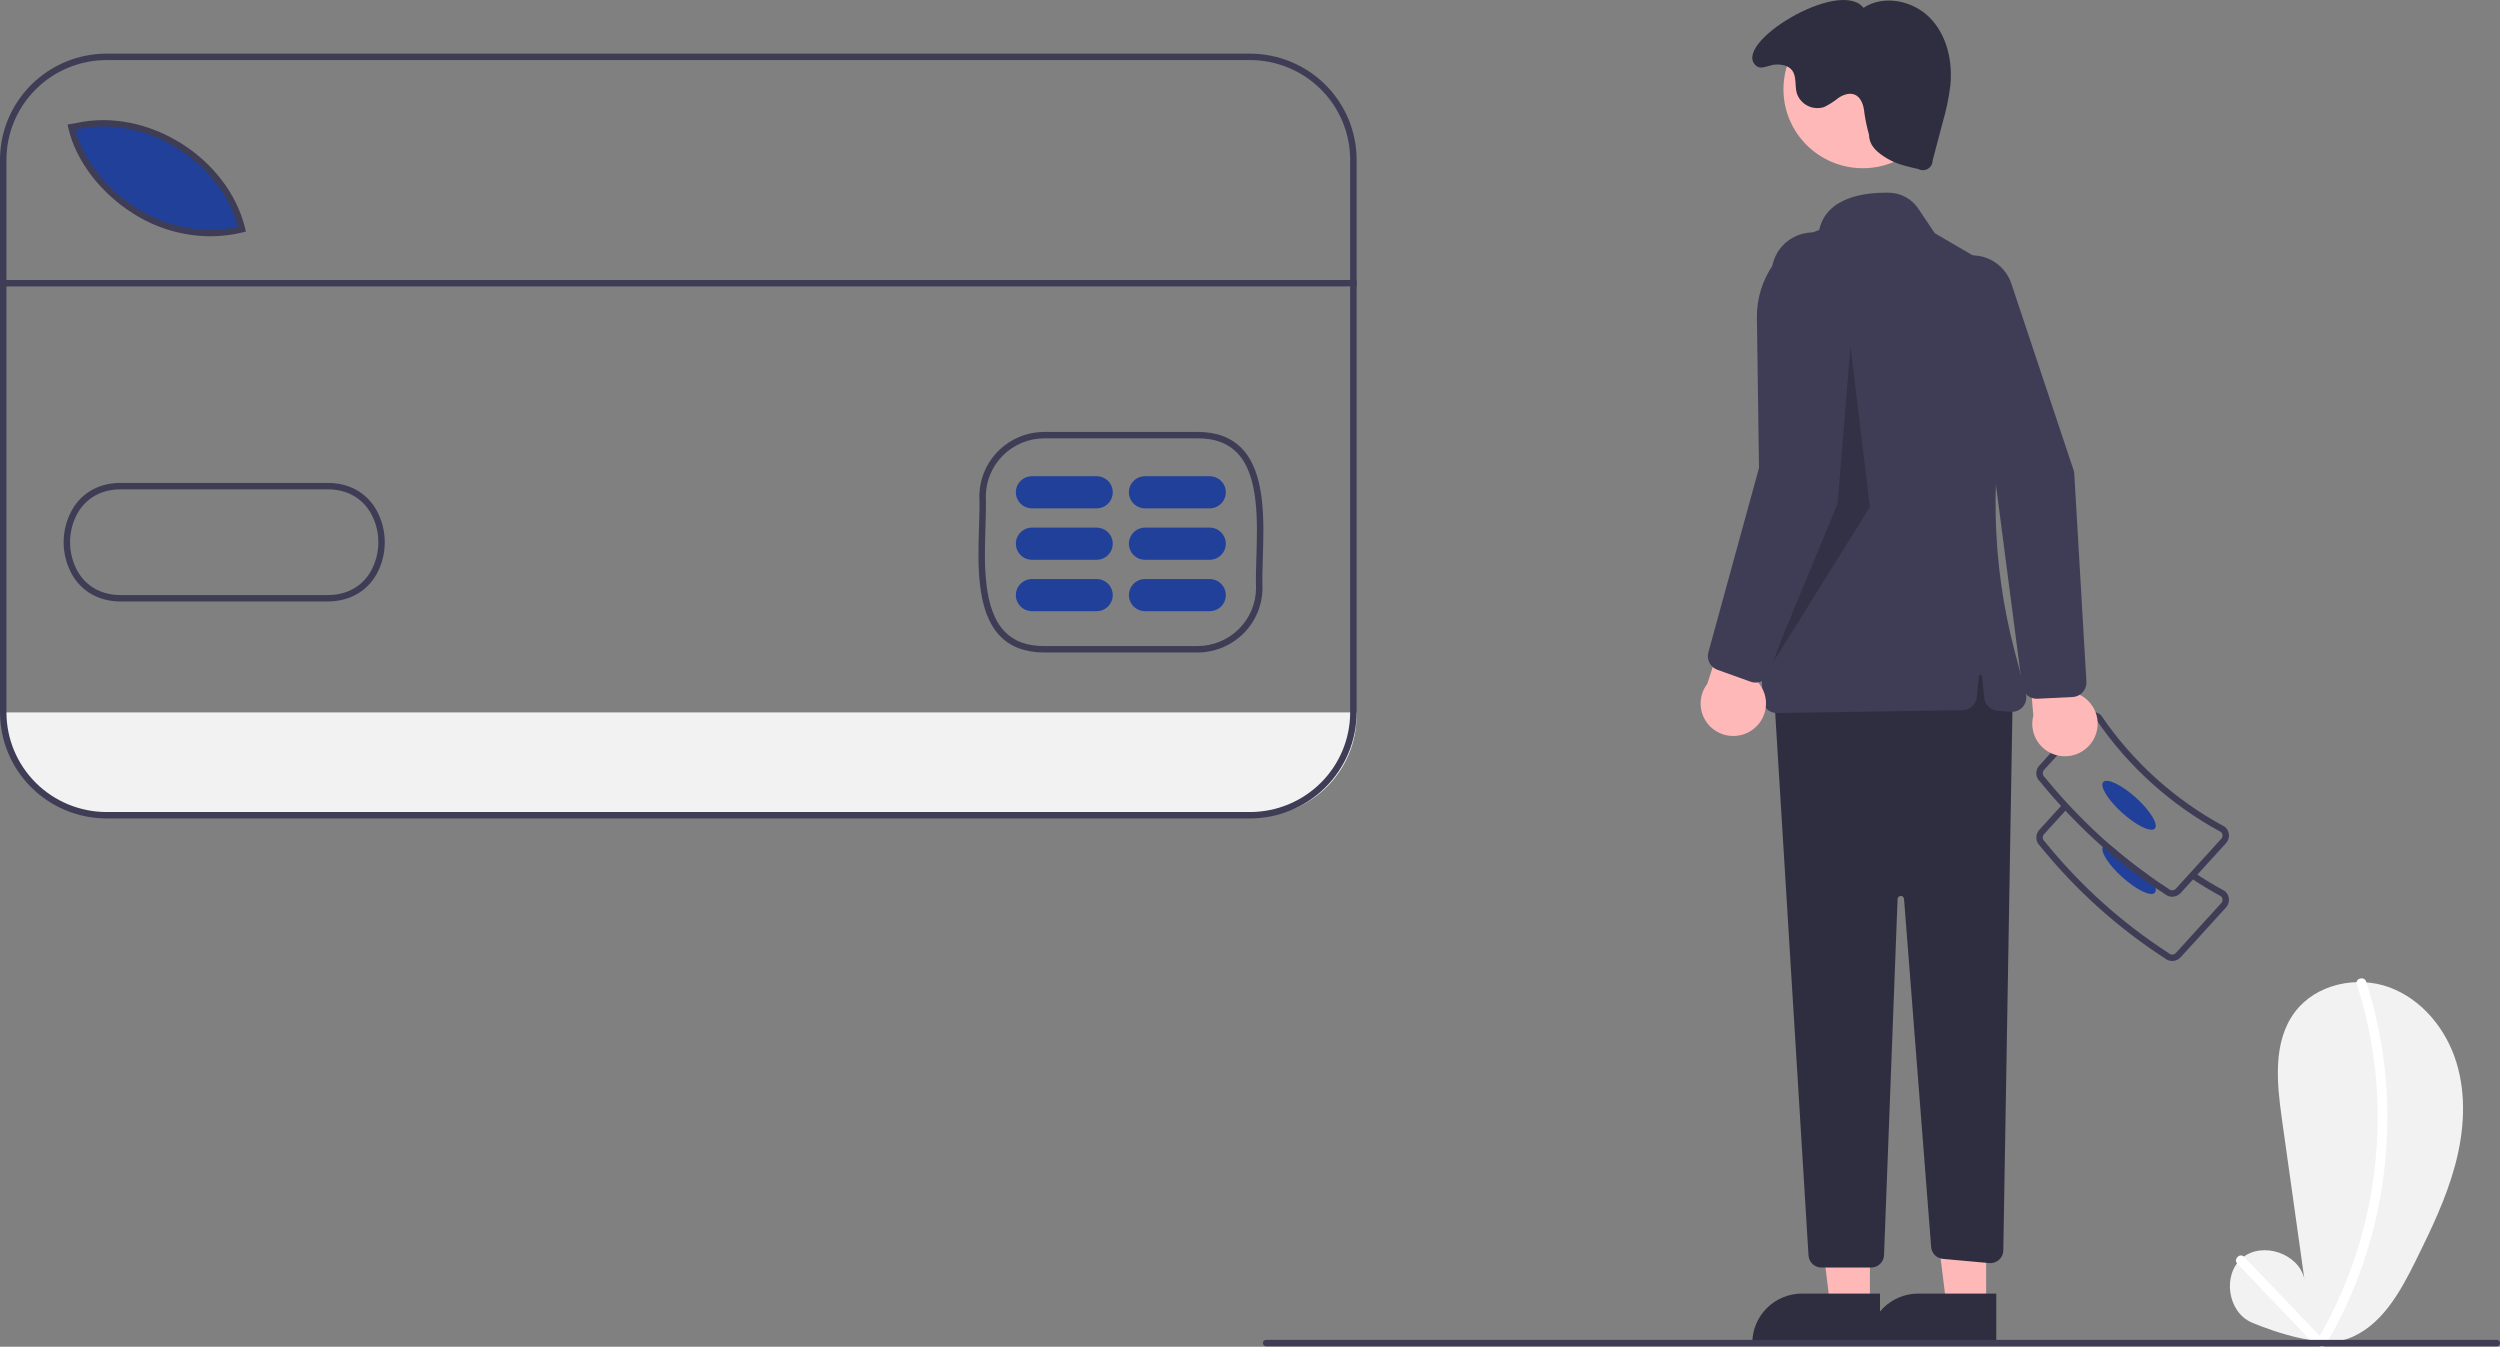 <svg width="336" height="181" viewBox="0 0 336 181" fill="none" xmlns="http://www.w3.org/2000/svg">
<rect x="0" y="0" width="336" height="181" fill="#808080" stroke="none"/>
<g clip-path="url(#clip0_1_241)">
<path d="M182.33 95.748V96.141C182.33 99.751 180.888 103.213 178.322 105.765C175.756 108.317 172.276 109.75 168.647 109.75H14.2C10.572 109.749 7.093 108.316 4.528 105.763C1.963 103.211 0.521 99.75 0.521 96.141V95.748H182.33Z" fill="#F2F2F2"/>
<path d="M32.824 30.964C21.663 33.706 11.643 25.163 9.894 17.238L10.671 17.1C20.078 15.031 30.579 21.721 32.824 30.964Z" fill="#20409A"/>
<path d="M302.612 177.735C299.384 176.348 298.651 171.296 301.352 169.058C304.054 166.819 308.916 168.451 309.703 171.86L306.691 150.43C305.999 145.503 305.445 139.996 308.438 136.011C311.24 132.279 316.715 131.083 321.111 132.689C325.506 134.296 328.754 138.303 330.132 142.756C331.511 147.208 331.185 152.046 329.982 156.548C328.778 161.05 326.734 165.278 324.666 169.458C322.548 173.741 319.978 178.382 315.449 179.959C311.123 181.465 302.612 177.735 302.612 177.735Z" fill="#F2F2F2"/>
<path d="M316.758 132.283C318.737 138.427 319.679 144.855 319.546 151.305C319.421 157.727 318.262 164.087 316.111 170.144C314.887 173.579 313.337 176.891 311.48 180.034C311.4 180.182 311.38 180.355 311.426 180.517C311.471 180.679 311.579 180.816 311.724 180.901C311.87 180.986 312.044 181.011 312.208 180.971C312.372 180.932 312.514 180.83 312.604 180.688C315.938 175.02 318.307 168.844 319.614 162.408C320.942 155.941 321.208 149.304 320.401 142.753C319.948 139.082 319.148 135.461 318.014 131.939C317.758 131.148 316.5 131.486 316.758 132.283Z" fill="white"/>
<path d="M300.698 169.846L311.006 180.623C311.585 181.228 312.505 180.311 311.927 179.707L301.619 168.93C301.04 168.325 300.12 169.242 300.698 169.846Z" fill="white"/>
<path d="M291.942 129.157C291.575 129.158 291.22 129.026 290.942 128.787C284.577 124.664 278.912 119.561 274.158 113.667C273.868 113.393 273.696 113.016 273.681 112.617C273.666 112.219 273.808 111.83 274.077 111.535L277.202 108.102L277.845 108.682L274.721 112.114C274.602 112.245 274.541 112.417 274.549 112.593C274.558 112.768 274.637 112.933 274.768 113.051L274.813 113.099C279.52 118.94 285.132 123.996 291.439 128.078L291.496 128.122C291.627 128.24 291.8 128.301 291.977 128.292C292.153 128.284 292.319 128.206 292.438 128.075L298.534 121.377C298.647 121.253 298.709 121.09 298.706 120.922C298.704 120.754 298.637 120.593 298.52 120.472C297.107 119.707 295.729 118.872 294.422 117.99L294.909 117.275C296.209 118.152 297.58 118.981 298.986 119.741L299.07 119.8C299.219 119.935 299.341 120.098 299.427 120.279C299.513 120.46 299.563 120.656 299.573 120.857C299.583 121.057 299.553 121.257 299.485 121.446C299.417 121.635 299.313 121.809 299.177 121.957L293.081 128.655C292.946 128.804 292.783 128.925 292.601 129.011C292.418 129.097 292.221 129.146 292.019 129.155C291.994 129.156 291.968 129.157 291.942 129.157Z" fill="#3F3D56"/>
<path d="M285.221 117.882C287.136 119.605 289.102 120.551 289.615 119.989C289.681 119.894 289.723 119.784 289.737 119.669C289.751 119.553 289.735 119.437 289.693 119.329C289.485 118.693 289.153 118.104 288.716 117.597C287.014 116.392 285.36 115.092 283.754 113.697C283.25 113.533 282.864 113.537 282.677 113.744C282.651 113.774 282.629 113.807 282.612 113.844C282.291 114.496 283.407 116.245 285.221 117.882Z" fill="#20409A"/>
<path d="M273.682 103.996C273.699 104.39 273.87 104.761 274.16 105.029C276.732 108.19 279.559 111.139 282.612 113.843C284.847 115.827 287.212 117.659 289.693 119.329C290.105 119.609 290.522 119.881 290.943 120.149C291.219 120.39 291.574 120.522 291.942 120.521C291.968 120.521 291.994 120.516 292.02 120.516C292.222 120.507 292.419 120.458 292.602 120.372C292.785 120.286 292.948 120.165 293.083 120.015L299.178 113.321C299.452 113.02 299.594 112.624 299.573 112.219C299.553 111.814 299.372 111.434 299.07 111.161L298.987 111.101C292.333 107.525 286.645 102.403 282.408 96.17L282.343 96.093C282.041 95.821 281.642 95.679 281.235 95.7C280.828 95.72 280.446 95.9 280.173 96.201L274.078 102.895C273.942 103.044 273.837 103.217 273.769 103.406C273.702 103.595 273.672 103.796 273.682 103.996ZM274.551 103.953C274.546 103.867 274.559 103.78 274.588 103.699C274.617 103.617 274.662 103.542 274.72 103.478L280.815 96.779C280.874 96.714 280.946 96.662 281.025 96.625C281.105 96.588 281.192 96.567 281.28 96.563C281.439 96.554 281.597 96.603 281.722 96.702C286.022 103.012 291.782 108.202 298.518 111.835C298.636 111.955 298.703 112.116 298.706 112.283C298.709 112.451 298.648 112.613 298.536 112.738L292.436 119.437C292.379 119.502 292.308 119.555 292.229 119.592C292.15 119.629 292.064 119.649 291.976 119.652C291.8 119.661 291.627 119.601 291.494 119.484L291.438 119.441C290.518 118.853 289.61 118.239 288.716 117.597C287.014 116.392 285.36 115.092 283.754 113.697C280.51 110.882 277.518 107.792 274.811 104.463L274.768 104.415C274.637 104.295 274.56 104.129 274.551 103.953V103.953Z" fill="#3F3D56"/>
<path d="M289.614 111.353C290.124 110.793 288.985 108.94 287.07 107.214C285.155 105.488 283.188 104.544 282.678 105.104C282.168 105.665 283.307 107.518 285.223 109.244C287.138 110.969 289.104 111.914 289.614 111.353Z" fill="#20409A"/>
<path d="M251.314 175.587L245.992 175.586L243.46 155.163L251.315 155.163L251.314 175.587Z" fill="#FFB8B8"/>
<path d="M252.671 180.719L235.51 180.719V180.503C235.51 179.63 235.683 178.766 236.019 177.96C236.354 177.153 236.846 176.421 237.467 175.804C238.087 175.187 238.823 174.697 239.634 174.363C240.444 174.029 241.313 173.857 242.19 173.857H242.19L252.672 173.858L252.671 180.719Z" fill="#2F2E41"/>
<path d="M266.942 175.587L261.62 175.586L259.088 155.163L266.943 155.163L266.942 175.587Z" fill="#FFB8B8"/>
<path d="M268.3 180.719L251.139 180.719V180.503C251.139 179.63 251.311 178.766 251.647 177.96C251.983 177.153 252.475 176.421 253.095 175.804C253.715 175.187 254.452 174.697 255.262 174.363C256.072 174.029 256.941 173.857 257.818 173.857H257.819L268.3 173.858L268.3 180.719Z" fill="#2F2E41"/>
<path d="M270.514 93.048L269.243 168.066C269.239 168.303 269.186 168.537 269.087 168.753C268.988 168.97 268.845 169.163 268.667 169.322C268.489 169.481 268.281 169.601 268.054 169.676C267.827 169.751 267.588 169.778 267.35 169.757L261.122 169.194C260.713 169.157 260.331 168.977 260.043 168.687C259.755 168.396 259.579 168.013 259.548 167.607L255.902 120.813C255.893 120.703 255.843 120.601 255.76 120.526C255.678 120.452 255.571 120.412 255.46 120.415C255.349 120.417 255.244 120.461 255.165 120.538C255.086 120.615 255.039 120.72 255.035 120.83L253.213 168.695C253.196 169.142 253.005 169.564 252.682 169.874C252.358 170.184 251.926 170.357 251.477 170.357H244.798C244.356 170.357 243.93 170.189 243.608 169.888C243.286 169.586 243.092 169.174 243.065 168.735L238.389 92.616L266.173 85.706L270.514 93.048Z" fill="#2F2E41"/>
<path d="M250.362 22.608C256.25 22.608 261.024 17.858 261.024 12C261.024 6.141 256.25 1.392 250.362 1.392C244.473 1.392 239.699 6.141 239.699 12C239.699 17.858 244.473 22.608 250.362 22.608Z" fill="#FFB8B8"/>
<path d="M237.438 95.28C237.253 95.102 237.106 94.89 237.004 94.655C236.902 94.421 236.848 94.168 236.846 93.913L236.126 42.758C236.083 40.156 236.87 37.607 238.374 35.478C239.878 33.348 242.022 31.748 244.497 30.907C245.496 26.398 250.813 25.833 253.912 25.901C254.685 25.917 255.444 26.119 256.122 26.489C256.801 26.859 257.379 27.387 257.809 28.027L260.031 31.342L264.928 34.198C267.194 35.514 268.982 37.512 270.033 39.904C271.084 42.296 271.344 44.959 270.776 47.507L270.022 50.919C267.367 62.995 267.62 75.523 270.759 87.483L272.276 93.238C272.355 93.538 272.361 93.852 272.293 94.154C272.225 94.457 272.086 94.739 271.886 94.977C271.686 95.214 271.433 95.401 271.146 95.522C270.859 95.642 270.547 95.692 270.236 95.669L268.475 95.534C268.017 95.499 267.587 95.305 267.258 94.987C266.93 94.668 266.726 94.244 266.68 93.79L266.389 90.889C266.384 90.835 266.358 90.786 266.319 90.75C266.279 90.714 266.227 90.694 266.173 90.694C266.119 90.694 266.067 90.714 266.027 90.75C265.987 90.786 265.962 90.835 265.957 90.889L265.675 93.697C265.627 94.172 265.406 94.612 265.053 94.935C264.7 95.258 264.24 95.44 263.761 95.447L238.829 95.829C238.819 95.829 238.808 95.829 238.798 95.829C238.29 95.83 237.801 95.633 237.438 95.28Z" fill="#3F3D56"/>
<path d="M251.196 18.115C251.239 19.614 252.286 20.482 253.571 21.267C254.855 22.052 256.357 22.393 257.828 22.722C258.026 22.826 258.247 22.878 258.471 22.872C258.695 22.867 258.913 22.804 259.105 22.69C259.298 22.576 259.457 22.415 259.568 22.222C259.68 22.029 259.739 21.811 259.741 21.588L261.09 16.482C261.568 14.851 261.915 13.184 262.129 11.499C262.454 8.256 261.682 4.767 259.406 2.422C257.131 0.077 253.185 -0.756 250.458 1.051C247.223 -3.061 232.432 6.023 236.081 8.882C236.73 9.391 237.722 8.747 238.546 8.685C239.37 8.623 240.293 8.767 240.816 9.403C241.5 10.234 241.202 11.472 241.484 12.509C241.6 12.873 241.788 13.212 242.037 13.504C242.286 13.796 242.59 14.036 242.932 14.211C243.275 14.385 243.648 14.491 244.032 14.521C244.415 14.551 244.801 14.505 245.167 14.387C245.848 14.053 246.489 13.643 247.077 13.165C247.709 12.746 248.507 12.437 249.219 12.701C250.156 13.049 250.489 14.191 250.574 15.183C250.717 16.173 250.925 17.152 251.196 18.115Z" fill="#2F2E41"/>
<path opacity="0.2" d="M248.706 46.544L246.969 67.707L237.853 89.734L251.31 68.139L248.706 46.544Z" fill="black"/>
<path d="M235.721 97.936C236.219 97.539 236.623 97.038 236.904 96.468C237.186 95.898 237.339 95.274 237.352 94.639C237.365 94.005 237.239 93.375 236.98 92.794C236.722 92.213 236.34 91.696 235.859 91.278L241.667 76.967L233.765 78.555L229.461 91.901C228.809 92.751 228.494 93.81 228.574 94.876C228.654 95.942 229.125 96.941 229.896 97.685C230.668 98.429 231.687 98.865 232.761 98.912C233.834 98.958 234.887 98.611 235.721 97.936V97.936Z" fill="#FFB8B8"/>
<path d="M235.298 91.625L230.825 90.021C230.364 89.853 229.983 89.52 229.757 89.087C229.531 88.653 229.476 88.152 229.603 87.68L236.982 60.808L238.107 36.522C238.141 35.788 238.321 35.069 238.636 34.406C238.952 33.743 239.397 33.149 239.946 32.658C240.494 32.168 241.136 31.791 241.832 31.549C242.528 31.307 243.266 31.205 244.003 31.25C244.739 31.294 245.459 31.484 246.121 31.808C246.783 32.131 247.373 32.583 247.858 33.136C248.343 33.688 248.713 34.332 248.946 35.028C249.179 35.724 249.27 36.46 249.215 37.191L247.206 63.785L237.804 90.44C237.661 90.843 237.389 91.188 237.031 91.422C236.672 91.656 236.245 91.766 235.817 91.736C235.64 91.722 235.465 91.685 235.298 91.625Z" fill="#3F3D56"/>
<path d="M281.395 99.34C281.7 98.782 281.879 98.165 281.919 97.531C281.958 96.898 281.858 96.263 281.624 95.672C281.39 95.081 281.029 94.549 280.566 94.112C280.103 93.675 279.549 93.344 278.944 93.143L278.761 77.71L272.084 82.204L273.281 96.17C273.009 97.204 273.128 98.302 273.615 99.255C274.102 100.208 274.923 100.95 275.923 101.341C276.923 101.731 278.033 101.743 279.041 101.375C280.05 101.006 280.887 100.282 281.395 99.34L281.395 99.34Z" fill="#FFB8B8"/>
<path d="M278.561 93.678L273.812 93.912C273.322 93.934 272.841 93.773 272.465 93.46C272.088 93.146 271.843 92.704 271.778 92.221L268.18 64.595L259.813 41.752C259.56 41.062 259.448 40.33 259.483 39.597C259.517 38.864 259.698 38.145 260.014 37.482C260.33 36.819 260.776 36.225 261.325 35.735C261.874 35.245 262.515 34.869 263.212 34.627C263.909 34.386 264.646 34.285 265.383 34.33C266.119 34.375 266.839 34.565 267.5 34.89C268.162 35.214 268.752 35.666 269.237 36.219C269.722 36.772 270.091 37.416 270.323 38.112L278.768 63.423L280.414 91.624C280.439 92.051 280.322 92.473 280.081 92.827C279.84 93.18 279.49 93.445 279.083 93.581C278.914 93.637 278.738 93.669 278.561 93.678Z" fill="#3F3D56"/>
<path d="M335.566 180.938H170.166C170.051 180.938 169.941 180.893 169.859 180.812C169.778 180.731 169.732 180.621 169.732 180.506C169.732 180.392 169.778 180.282 169.859 180.201C169.941 180.12 170.051 180.074 170.166 180.074H335.566C335.681 180.074 335.791 180.12 335.873 180.201C335.954 180.282 336 180.392 336 180.506C336 180.621 335.954 180.731 335.873 180.812C335.791 180.893 335.681 180.938 335.566 180.938Z" fill="#3F3D56"/>
<path d="M140.316 87.693C137.822 87.693 135.84 86.955 134.422 85.5C131.217 82.211 131.418 75.872 131.579 70.778C131.626 69.296 131.67 67.896 131.626 66.724L131.625 66.706C131.637 64.415 132.556 62.221 134.184 60.601C135.812 58.98 138.017 58.064 140.319 58.052H160.99C163.48 58.052 165.461 58.789 166.878 60.242C170.083 63.528 169.884 69.866 169.725 74.959C169.678 76.444 169.634 77.847 169.68 79.021C169.672 81.316 168.753 83.514 167.124 85.138C165.495 86.762 163.288 87.68 160.982 87.693H140.316ZM132.494 66.7C132.539 67.9 132.494 69.311 132.447 70.805C132.291 75.736 132.097 81.873 135.045 84.899C136.311 86.198 138.035 86.829 140.316 86.829H160.98C163.054 86.818 165.04 85.994 166.506 84.535C167.973 83.076 168.801 81.1 168.812 79.037C168.765 77.85 168.81 76.432 168.857 74.932C169.011 70.002 169.203 63.867 166.255 60.843C164.99 59.546 163.268 58.916 160.99 58.916H140.321C138.249 58.927 136.265 59.751 134.8 61.208C133.335 62.665 132.506 64.639 132.494 66.7Z" fill="#3F3D56"/>
<path d="M28.257 31.759C24.632 31.737 21.087 30.703 18.023 28.776C13.535 26.002 10.146 21.558 9.179 17.18L9.082 16.741L10.295 16.525C19.842 14.429 30.641 21.184 32.955 30.707L33.056 31.124L32.637 31.227C31.204 31.58 29.733 31.759 28.257 31.759ZM10.132 17.432C11.174 21.448 14.335 25.48 18.481 28.043C22.49 30.595 27.347 31.474 32.002 30.488C29.582 21.617 19.446 15.391 10.474 17.37L10.132 17.432Z" fill="#3F3D56"/>
<path d="M16.213 80.84C13.373 80.84 11.066 79.575 9.711 77.269C8.951 75.927 8.552 74.413 8.552 72.873C8.551 71.333 8.95 69.819 9.708 68.476C11.084 66.13 13.447 64.858 16.365 64.902H43.907C46.815 64.865 49.179 66.132 50.556 68.481C51.315 69.823 51.713 71.337 51.713 72.877C51.713 74.416 51.314 75.93 50.556 77.272C49.179 79.615 46.815 80.867 43.9 80.839H16.358C16.309 80.84 16.261 80.84 16.213 80.84ZM16.229 65.765C13.697 65.765 11.65 66.879 10.458 68.912C9.775 70.121 9.416 71.485 9.416 72.873C9.417 74.26 9.776 75.624 10.46 76.833C11.673 78.898 13.761 80.016 16.351 79.975H43.907C46.5 80.016 48.594 78.899 49.806 76.836C50.489 75.627 50.849 74.263 50.849 72.876C50.849 71.489 50.49 70.125 49.806 68.916C48.594 66.848 46.499 65.735 43.913 65.766H16.356C16.314 65.765 16.271 65.765 16.229 65.765H16.229Z" fill="#3F3D56"/>
<path d="M147.384 68.323H138.701C138.126 68.323 137.574 68.095 137.167 67.69C136.759 67.285 136.531 66.736 136.531 66.163C136.531 65.59 136.759 65.041 137.167 64.636C137.574 64.231 138.126 64.004 138.701 64.004H147.384C147.959 64.004 148.512 64.231 148.919 64.636C149.326 65.041 149.554 65.59 149.554 66.163C149.554 66.736 149.326 67.285 148.919 67.69C148.512 68.095 147.959 68.323 147.384 68.323Z" fill="#20409A"/>
<path d="M147.384 75.233H138.701C138.126 75.233 137.574 75.005 137.167 74.6C136.759 74.195 136.531 73.646 136.531 73.073C136.531 72.501 136.759 71.951 137.167 71.546C137.574 71.141 138.126 70.914 138.701 70.914H147.384C147.959 70.914 148.512 71.141 148.919 71.546C149.326 71.951 149.554 72.501 149.554 73.073C149.554 73.646 149.326 74.195 148.919 74.6C148.512 75.005 147.959 75.233 147.384 75.233Z" fill="#20409A"/>
<path d="M147.384 82.143H138.701C138.126 82.143 137.574 81.916 137.167 81.511C136.759 81.106 136.531 80.556 136.531 79.984C136.531 79.411 136.759 78.862 137.167 78.457C137.574 78.052 138.126 77.824 138.701 77.824H147.384C147.959 77.824 148.512 78.052 148.919 78.457C149.326 78.862 149.554 79.411 149.554 79.984C149.554 80.556 149.326 81.106 148.919 81.511C148.512 81.916 147.959 82.143 147.384 82.143Z" fill="#20409A"/>
<path d="M162.578 68.323H153.896C153.32 68.323 152.768 68.095 152.361 67.69C151.954 67.285 151.725 66.736 151.725 66.163C151.725 65.59 151.954 65.041 152.361 64.636C152.768 64.231 153.32 64.004 153.896 64.004H162.578C163.154 64.004 163.706 64.231 164.113 64.636C164.52 65.041 164.749 65.59 164.749 66.163C164.749 66.736 164.52 67.285 164.113 67.69C163.706 68.095 163.154 68.323 162.578 68.323Z" fill="#20409A"/>
<path d="M162.578 75.233H153.896C153.32 75.233 152.768 75.005 152.361 74.6C151.954 74.195 151.725 73.646 151.725 73.073C151.725 72.501 151.954 71.951 152.361 71.546C152.768 71.141 153.32 70.914 153.896 70.914H162.578C163.154 70.914 163.706 71.141 164.113 71.546C164.52 71.951 164.749 72.501 164.749 73.073C164.749 73.646 164.52 74.195 164.113 74.6C163.706 75.005 163.154 75.233 162.578 75.233Z" fill="#20409A"/>
<path d="M162.578 82.143H153.896C153.32 82.143 152.768 81.916 152.361 81.511C151.954 81.106 151.725 80.556 151.725 79.984C151.725 79.411 151.954 78.862 152.361 78.457C152.768 78.052 153.32 77.824 153.896 77.824H162.578C163.154 77.824 163.706 78.052 164.113 78.457C164.52 78.862 164.749 79.411 164.749 79.984C164.749 80.556 164.52 81.106 164.113 81.511C163.706 81.916 163.154 82.143 162.578 82.143Z" fill="#20409A"/>
<path d="M182.33 37.633H0.521V38.496H182.33V37.633Z" fill="#3F3D56"/>
<path d="M168.004 110H14.326C10.528 109.996 6.886 108.493 4.201 105.821C1.515 103.149 0.004 99.526 0 95.748V21.462C0.004 17.683 1.515 14.061 4.201 11.389C6.886 8.717 10.528 7.214 14.326 7.209H168.004C171.803 7.214 175.444 8.717 178.13 11.389C180.815 14.061 182.326 17.683 182.33 21.462V95.748C182.326 99.526 180.815 103.149 178.13 105.821C175.444 108.493 171.803 109.996 168.004 110ZM14.326 8.073C10.758 8.077 7.337 9.489 4.814 11.999C2.291 14.509 0.872 17.912 0.868 21.462V95.748C0.872 99.297 2.291 102.701 4.814 105.211C7.337 107.721 10.758 109.132 14.326 109.136H168.004C171.572 109.132 174.993 107.721 177.516 105.211C180.039 102.701 181.458 99.297 181.462 95.748V21.462C181.458 17.912 180.039 14.509 177.516 11.999C174.993 9.489 171.572 8.077 168.004 8.073H14.326Z" fill="#3F3D56"/>
</g>
<defs>
<clipPath id="clip0_1_241">
<rect width="336" height="181" fill="white"/>
</clipPath>
</defs>
</svg>
